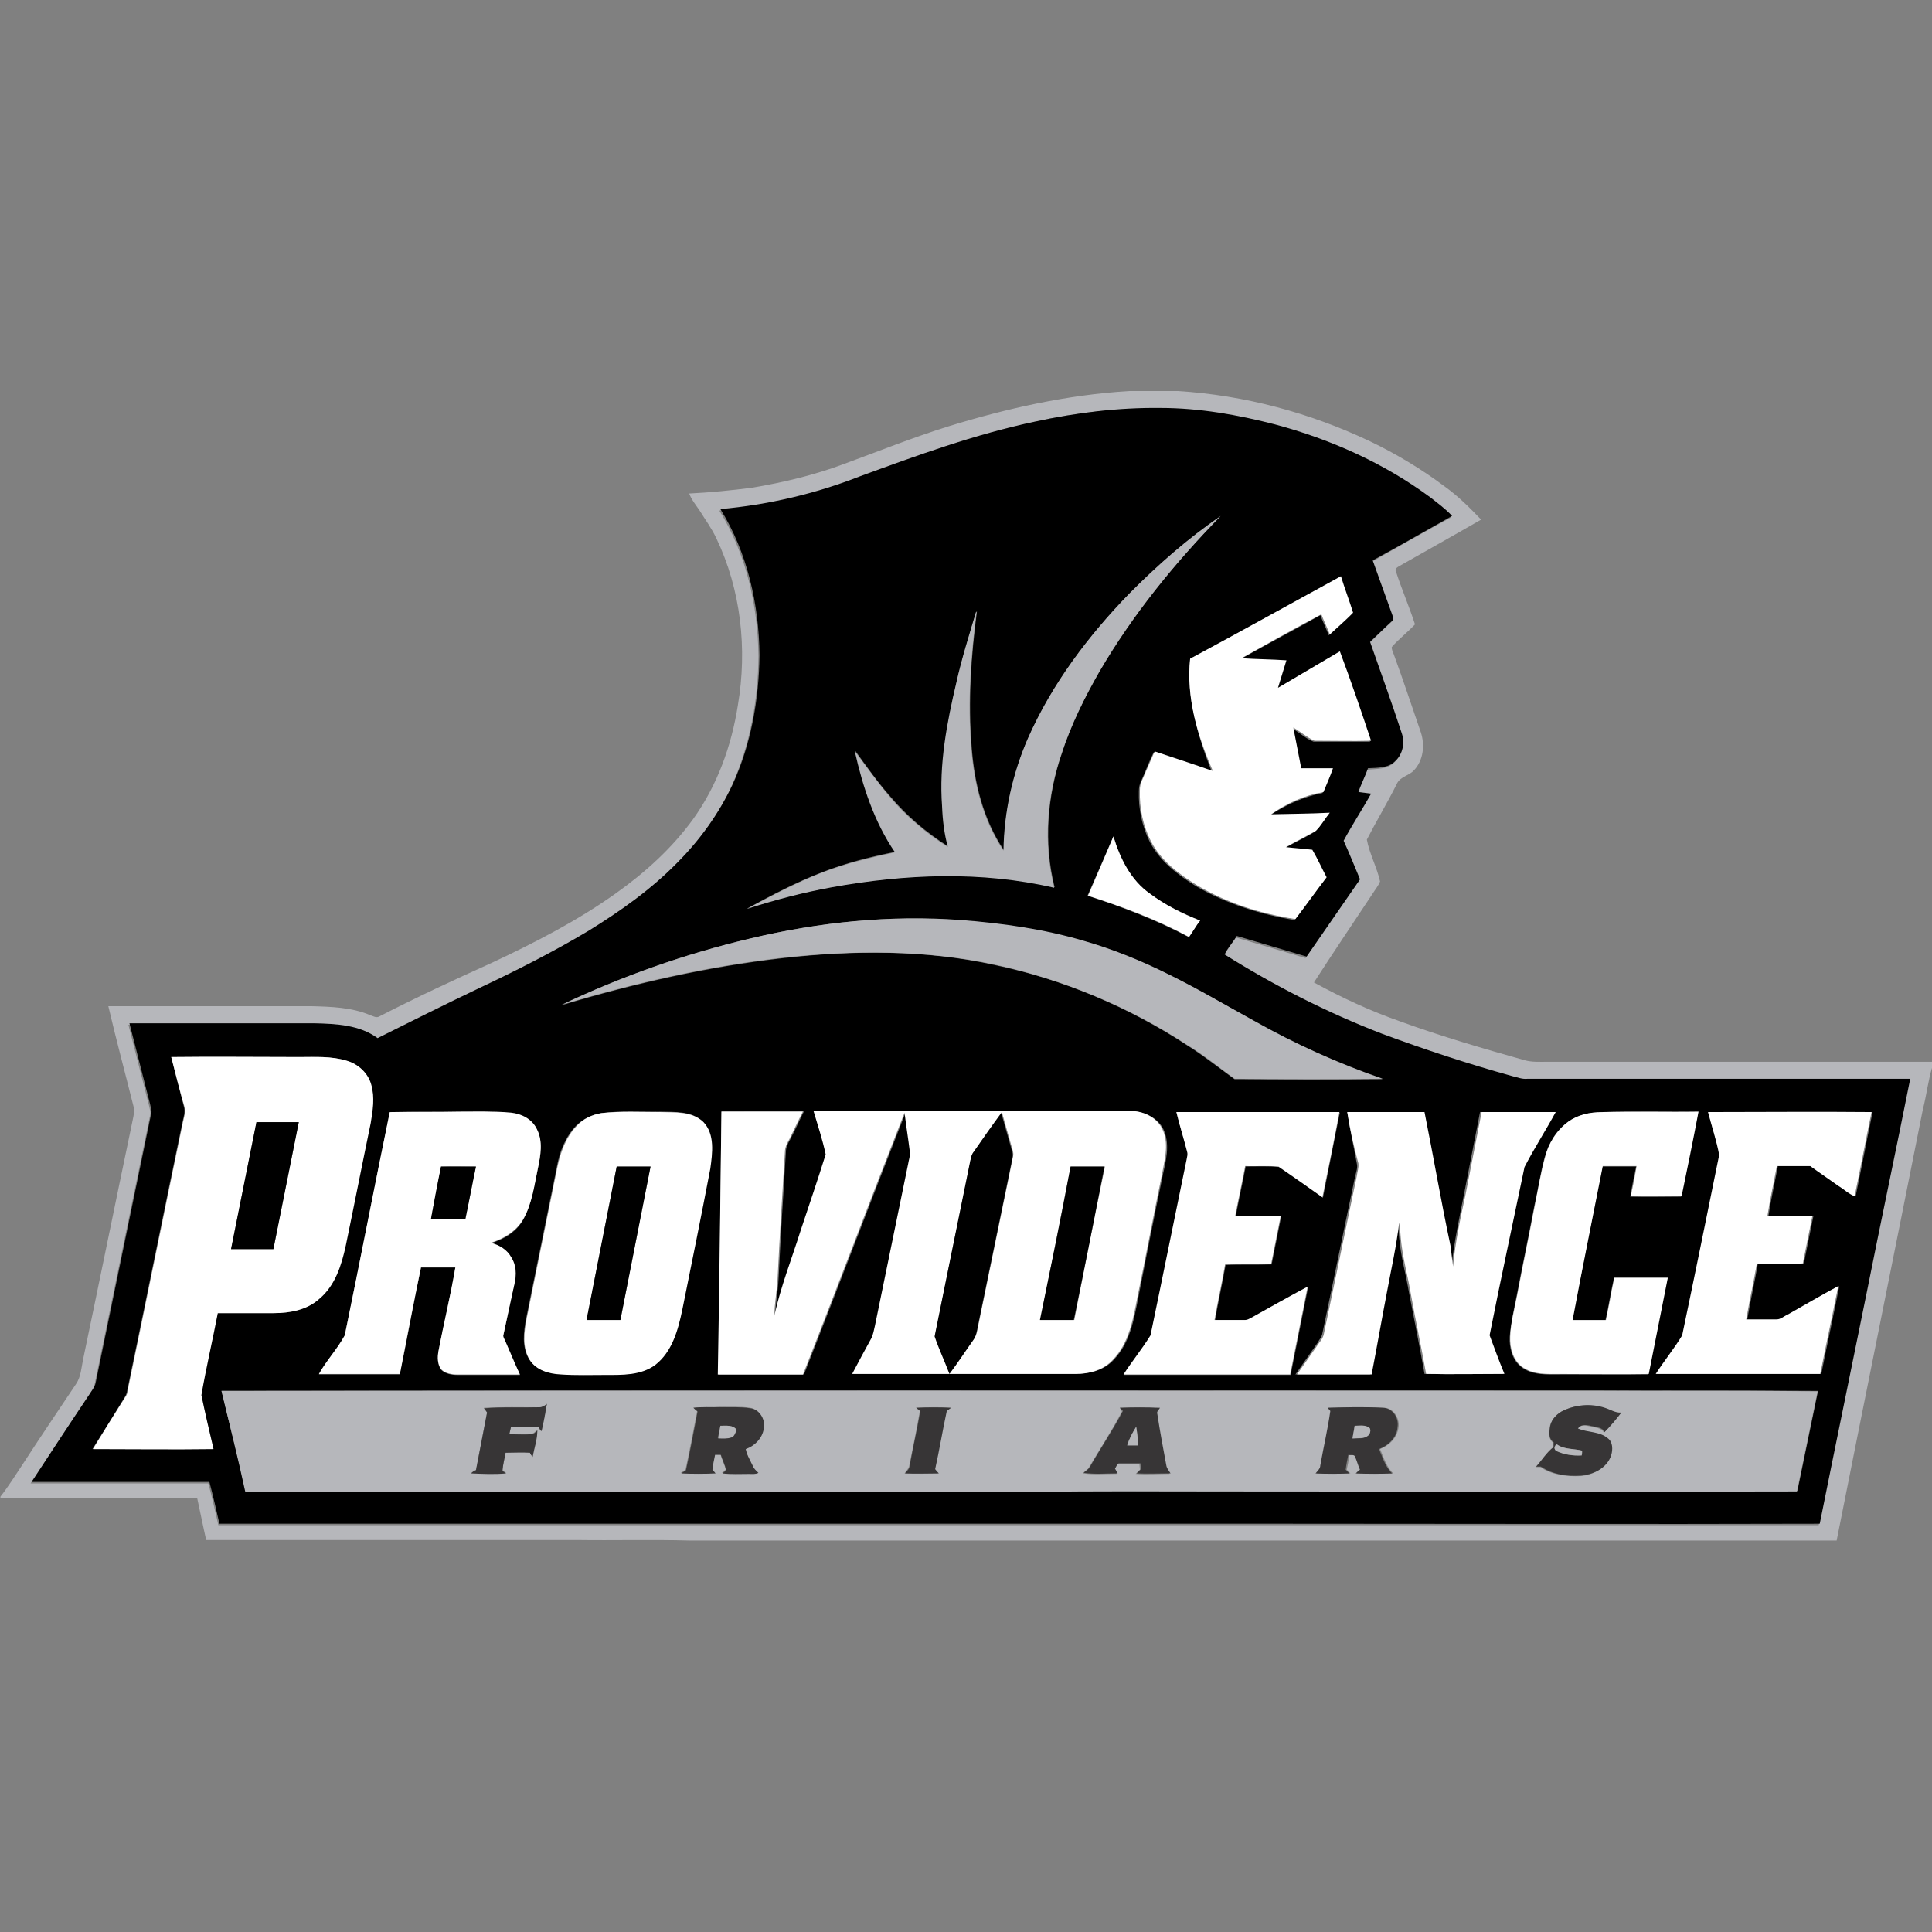 <?xml version="1.0" encoding="utf-8"?>
<!-- Generator: Adobe Illustrator 26.5.0, SVG Export Plug-In . SVG Version: 6.00 Build 0)  -->
<svg version="1.1" id="Layer_1" xmlns="http://www.w3.org/2000/svg" xmlns:xlink="http://www.w3.org/1999/xlink" x="0px" y="0px"
	 viewBox="0 0 512 512" style="enable-background:new 0 0 512 512;" xml:space="preserve">
<rect x="0" y="0" width="512" height="512" fill="#808080" stroke="none"/>
<style type="text/css">
	.st0{fill:#B6B7BB;}
	.st1{fill:#FFFFFF;}
	.st2{fill:#373536;}
</style>
<g id="XMLID_1_">
	<path id="XMLID_5_" class="st0" d="M299.28,103.63h12.9c17.66,1.12,34.91,5.75,50.89,13.32c7.01,3.36,13.74,7.43,19.91,12.06
		c3.5,2.52,6.59,5.61,9.53,8.69c-7.29,4.21-14.58,8.27-21.73,12.34c-0.42,0.28-1.26,0.7-0.84,1.4c1.54,4.77,3.5,9.25,5.05,14.02
		c-1.96,2.1-4.35,3.93-6.17,6.03c0,0.7,0.28,1.26,0.56,1.96c2.52,6.87,4.77,13.74,7.15,20.61c1.12,3.36,0.7,7.43-1.82,10.09
		c-1.26,1.4-3.65,1.68-4.49,3.5c-2.52,5.05-5.47,9.95-7.99,14.86c0.7,3.79,2.66,7.29,3.5,11.08c-0.42,1.12-1.26,2.1-1.96,3.22
		c-5.19,7.85-10.51,15.7-15.56,23.55c7.43,4.07,15,7.57,22.99,10.37c10.8,3.93,21.87,7.15,32.81,10.23
		c1.96,0.56,4.07,0.42,6.17,0.42c33.93,0,68,0,101.92,0v1.26c-1.12,3.65-1.54,7.57-2.52,11.36c-7.57,38.13-15.28,76.13-22.85,114.26
		H182.78c-9.95-0.28-20.05,0-30-0.14c-32.67,0-65.47,0-98.14,0c-0.84-3.65-1.54-7.29-2.38-11.08c-17.38,0-34.77,0-52.15,0v-0.42
		c2.1-2.66,3.93-5.61,5.89-8.55c4.63-7.15,9.39-14.16,14.16-21.31c1.26-1.82,1.4-4.21,1.82-6.31c4.35-20.75,8.55-41.5,12.9-62.25
		c0.28-1.54,0.84-3.22,0.56-4.77c-2.24-8.97-4.63-17.81-6.73-26.78c17.95,0,35.89,0,53.84,0c5.19,0.14,10.65,0.28,15.56,2.38
		c0.84,0.28,1.68,0.84,2.52,0.28c9.81-5.05,19.77-9.67,29.72-14.16c11.36-5.33,22.57-11.08,32.81-18.37
		c7.71-5.47,14.86-11.92,20.47-19.63c6.45-8.97,10.23-19.49,11.92-30.28c2.52-14.86,0.84-30.56-5.75-44.3
		c-1.26-2.66-2.94-4.91-4.49-7.43c-0.98-1.4-2.1-2.8-2.66-4.35c5.61-0.28,11.22-0.84,16.68-1.54c8.27-1.4,16.54-3.36,24.39-6.31
		c9.11-3.36,18.23-7.01,27.62-9.95C266.76,108.25,282.88,104.61,299.28,103.63 M274.19,111.76c-15.98,3.36-31.26,8.97-46.55,14.86
		c-11.92,4.63-24.39,7.57-37.01,8.69c7.15,11.5,10.23,25.24,10.37,38.69c-0.14,11.78-2.24,23.55-7.15,34.35
		c-3.5,7.71-8.69,14.72-14.72,20.75c-7.01,7.01-15,12.76-23.41,17.95c-9.25,5.61-19.07,10.51-28.88,15.14
		c-9.11,4.35-18.09,8.83-27.06,13.32c-4.77-3.5-10.94-3.79-16.68-3.93c-16.4,0-32.67,0-49.07,0c1.82,7.15,3.65,14.3,5.47,21.45
		c0.14,0.84,0.56,1.68,0.28,2.52c-4.91,23.69-9.81,47.53-14.72,71.36c-0.28,1.12-0.98,2.1-1.68,3.08
		c-5.05,7.71-10.23,15.42-15.28,23.13c15.7,0,31.4,0,47.11,0c0.98,3.65,1.82,7.43,2.66,11.08c93.65,0,187.3,0,280.96,0
		c47.67,0,95.47,0,143.14,0c4.07-20.19,8.27-40.52,12.34-60.71c3.93-19.07,7.85-38.13,11.64-57.2c-33.79,0-67.72,0-101.5,0
		c-1.26,0-2.66-0.42-3.93-0.7c-11.64-3.22-23.13-7.01-34.49-11.22c-14.58-5.47-28.6-12.62-41.78-21.03
		c0.98-1.68,2.24-3.22,3.22-4.91c6.17,1.82,12.34,3.65,18.51,5.47c4.77-6.87,9.39-13.6,14.16-20.47c-1.4-3.5-2.94-6.87-4.35-10.23
		c2.38-4.21,5.05-8.27,7.29-12.48c-1.12-0.14-2.24-0.28-3.36-0.42c0.7-2.1,1.68-4.21,2.52-6.31c2.52-0.28,5.33,0,7.29-1.96
		c1.96-1.82,2.66-4.77,1.68-7.29c-2.66-8.13-5.47-16.12-8.41-24.25c1.96-1.82,3.79-3.79,5.89-5.61c0.7-0.42,0.14-1.12,0-1.54
		c-1.68-4.77-3.5-9.53-5.19-14.44c7.01-3.93,14.02-7.99,21.03-11.78c-1.68-1.82-3.79-3.36-5.75-4.91
		c-12.34-9.11-26.5-15.42-41.22-19.35c-9.95-2.66-20.05-4.35-30.28-4.35C296.34,107.97,285.12,109.37,274.19,111.76z"/>
	<path id="XMLID_20_" d="M274.19,111.76c10.94-2.38,22.15-3.79,33.37-3.65c10.23,0,20.47,1.82,30.28,4.35
		c14.72,3.93,28.88,10.23,41.22,19.35c1.96,1.54,4.07,3.08,5.75,4.91c-7.01,3.93-14.02,7.99-21.03,11.78
		c1.68,4.77,3.5,9.67,5.19,14.44c0.14,0.56,0.56,1.26,0,1.54c-1.96,1.82-3.93,3.79-5.89,5.61c2.8,7.99,5.75,16.12,8.41,24.25
		c0.84,2.52,0.28,5.47-1.68,7.29c-1.82,1.96-4.77,1.82-7.29,1.96c-0.7,2.1-1.82,4.21-2.52,6.31c1.12,0.14,2.24,0.28,3.36,0.42
		c-2.38,4.21-5.05,8.27-7.29,12.48c1.54,3.36,2.94,6.87,4.35,10.23c-4.77,6.87-9.39,13.6-14.16,20.47
		c-6.17-1.82-12.34-3.65-18.51-5.47c-0.98,1.68-2.38,3.08-3.22,4.91c13.18,8.27,27.2,15.42,41.78,21.03
		c11.36,4.21,22.85,7.99,34.49,11.22c1.26,0.28,2.52,0.84,3.93,0.7c33.79,0,67.72,0,101.5,0c-3.79,19.07-7.85,38.13-11.64,57.2
		c-4.07,20.19-8.27,40.38-12.34,60.71c-47.67,0.14-95.47,0-143.14,0c-93.65,0-187.3,0-280.96,0c-0.84-3.65-1.68-7.43-2.66-11.08
		c-15.7,0-31.4,0-47.11,0c5.05-7.71,10.09-15.42,15.28-23.13c0.56-0.98,1.4-1.82,1.68-3.08c4.91-23.83,9.81-47.53,14.72-71.36
		c0.28-0.84-0.14-1.68-0.28-2.52c-1.82-7.15-3.65-14.3-5.47-21.45c16.4,0,32.67,0,49.07,0c5.75,0.14,11.92,0.42,16.68,3.93
		c8.97-4.49,17.95-8.97,27.06-13.32c9.81-4.63,19.49-9.53,28.88-15.14c8.41-5.19,16.54-10.94,23.41-17.95
		c6.03-6.03,11.08-13.04,14.72-20.75c4.91-10.65,7.01-22.57,7.15-34.35c-0.14-13.46-3.22-27.2-10.37-38.69
		c12.62-1.12,25.24-4.07,37.01-8.69C242.92,120.73,258.34,115.12,274.19,111.76 M299.42,157.18
		c-10.94,11.22-20.47,23.97-26.92,38.41c-4.07,9.39-6.31,19.49-6.45,29.72c-5.47-8.13-7.85-17.81-8.55-27.48
		c-0.98-11.92-0.14-23.97,1.4-35.75h-0.14c-1.82,6.17-3.79,12.34-5.19,18.65c-2.52,10.8-4.49,21.73-3.79,32.81
		c0.28,3.65,0.56,7.29,1.54,10.8c-5.75-3.65-11.08-8.13-15.42-13.32c-3.36-3.79-6.31-7.99-9.25-12.06
		c2.24,9.39,5.19,18.79,10.65,26.78c-6.45,1.26-13.04,2.94-19.21,5.33c-7.01,2.66-13.6,6.17-20.05,9.67
		c7.43-2.38,14.86-4.35,22.57-5.75c19.35-3.5,39.54-4.35,58.88,0.14c-2.94-11.78-1.96-24.25,1.96-35.61
		c2.38-7.57,6.03-14.72,9.95-21.59c8.83-15.14,19.91-28.74,32.11-41.22C314.7,142.88,306.71,149.75,299.42,157.18 M315.4,174.57
		c-0.98,10.23,1.96,20.47,5.75,30c-5.05-1.68-10.23-3.36-15.42-5.19c-1.26,2.52-2.24,5.19-3.36,7.71c-0.42,0.84-0.56,1.68-0.56,2.66
		c-0.14,4.63,0.84,9.25,2.94,13.46c2.66,5.05,7.43,8.69,12.2,11.64c7.99,4.63,16.96,7.43,26.08,8.97c2.8-3.65,5.47-7.43,8.27-11.08
		c-1.26-2.38-2.38-5.05-3.79-7.29c-2.38-0.42-4.77-0.56-7.01-0.7c2.66-1.54,5.47-2.8,7.99-4.35c1.4-1.4,2.38-3.22,3.65-4.77
		c-5.19,0.28-10.37,0.28-15.56,0.42c4.21-2.8,8.97-4.91,13.88-5.89c0.84-2.1,1.82-4.21,2.52-6.31c-2.8,0-5.61,0-8.41,0
		c-0.7-3.65-1.4-7.15-2.1-10.8c1.96,1.12,3.5,2.66,5.61,3.5c5.05,0,9.95,0,15,0c-2.52-7.99-5.33-15.84-8.27-23.69
		c-5.47,3.22-10.94,6.45-16.4,9.67c0.7-2.38,1.54-4.91,2.24-7.29c-3.93-0.28-7.99-0.28-11.92-0.56c7.01-3.93,14.16-7.71,21.17-11.64
		c0.7,1.82,1.54,3.5,2.24,5.33c2.1-1.96,4.21-3.65,6.17-5.75c-0.98-3.22-2.24-6.45-3.22-9.67
		C342.04,159.99,328.72,167.42,315.4,174.57 M295.07,221.67c-2.24,5.19-4.63,10.51-6.87,15.7c9.11,2.94,18.23,6.45,26.78,10.94
		c1.12-1.4,1.96-2.94,2.94-4.35c-4.63-1.96-9.25-4.21-13.32-7.15C299.7,233.31,296.9,227.56,295.07,221.67 M198.76,248.73
		c-17.24,4.07-33.93,9.95-49.91,17.66c19.21-5.75,38.83-10.23,58.74-12.48c18.51-2.1,37.57-2.24,55.94,1.82
		c18.23,3.79,35.75,11.22,51.31,21.45c4.21,2.66,8.27,5.89,12.34,8.83c13.04,0,26.22,0.14,39.26,0
		c-11.92-3.93-23.41-9.25-34.21-15.42c-7.43-4.21-14.72-8.41-22.43-12.2c-7.29-3.65-14.86-6.73-22.71-8.97
		c-10.51-3.08-21.45-4.63-32.39-5.47C235.91,242.42,217.13,244.38,198.76,248.73 M45.38,280.13c1.12,4.35,2.24,8.83,3.36,13.18
		c0.42,1.4-0.14,2.8-0.42,4.21c-4.91,23.55-9.67,47.25-14.58,70.8c-0.14,0.7-0.28,1.4-0.7,1.96c-2.8,4.63-5.61,9.11-8.55,13.74
		c10.65,0,21.31,0.14,31.96,0c-1.12-4.77-2.24-9.53-3.22-14.3c1.26-7.29,2.94-14.44,4.35-21.73c4.91,0,9.81,0,14.86,0
		c4.21,0,8.69-0.84,12.06-3.79c4.21-3.5,5.89-8.97,7.01-14.16c2.24-10.8,4.35-21.59,6.59-32.39c0.56-3.36,1.26-6.87,0.14-10.23
		c-0.84-3.08-3.36-5.47-6.45-6.31c-4.07-1.26-8.41-0.98-12.62-0.98C68.1,280.13,56.74,279.99,45.38,280.13 M91.37,353.88
		c-1.96,3.65-4.91,6.73-6.87,10.37c7.15,0,14.3,0,21.45,0c1.96-9.39,3.65-18.93,5.61-28.32c3.08,0,6.03,0,9.11,0
		c-1.26,7.43-3.08,14.86-4.49,22.29c-0.28,1.54-0.28,3.36,0.7,4.77c1.12,1.12,2.8,1.4,4.35,1.4c5.47,0,10.94,0,16.54,0
		c-1.26-2.94-2.52-6.03-3.93-8.97c-0.14-0.56-0.56-1.12-0.42-1.68c0.98-4.49,1.82-9.11,2.94-13.6c0.56-2.24,0.56-4.77-0.84-6.73
		c-1.12-2.1-3.22-3.36-5.47-3.93c3.36-0.98,6.73-2.94,8.55-6.17c2.38-4.21,2.94-8.97,3.93-13.6c0.7-3.36,1.4-7.15-0.28-10.37
		c-1.26-2.66-4.07-3.93-6.87-4.35c-4.49-0.42-9.11-0.28-13.74-0.28c-6.17,0-12.34-0.14-18.37,0.14
		C99.22,314.48,95.43,334.25,91.37,353.88 M159.36,294.99c-2.52,0.42-4.91,1.54-6.73,3.36c-2.8,2.94-4.35,6.87-5.05,10.8
		c-2.66,13.32-5.47,26.78-8.13,40.1c-0.7,3.65-1.26,7.71,0.84,11.08c1.82,2.66,5.19,3.65,8.13,3.79c3.93,0.28,7.99,0,11.92,0.14
		c4.49,0,9.39,0.14,13.18-2.66c4.49-3.36,6.03-9.25,7.15-14.58c2.52-12.48,5.05-24.96,7.43-37.43c0.56-4.07,1.26-8.97-1.82-12.34
		c-3.08-2.94-7.57-2.52-11.5-2.66C169.74,294.71,164.55,294.29,159.36,294.99 M191.19,294.57c-0.28,23.27-0.56,46.41-0.7,69.68
		c7.57,0,15,0,22.57,0c9.11-23.13,17.81-46.27,26.92-69.4c0.56,3.5,0.98,6.87,1.4,10.37c0.14,0.98-0.14,2.1-0.42,3.08
		c-2.94,14.3-5.89,28.74-8.83,43.04c-0.28,1.12-0.42,2.38-0.98,3.36c-1.68,3.08-3.36,6.31-5.05,9.39c19.77,0,39.4,0,59.16,0
		c3.65,0,7.43-0.98,9.95-3.79c4.21-4.35,5.33-10.65,6.45-16.4c2.1-10.8,4.21-21.45,6.45-32.25c0.84-3.93,1.96-7.99,0.42-11.92
		c-1.4-3.5-5.47-5.33-9.11-5.33c-27.9,0-55.8,0-83.56,0c1.12,3.79,2.38,7.57,3.22,11.5c-2.1,6.73-4.35,13.32-6.59,20.05
		c-2.38,7.57-5.47,14.86-7.01,22.71c0-3.22,0.7-6.45,0.84-9.67c0.56-11.22,1.26-22.57,1.96-33.79c0-1.12,0.56-2.24,1.12-3.22
		c1.26-2.38,2.38-4.91,3.65-7.43C205.63,294.57,198.48,294.57,191.19,294.57 M311.76,294.71c0.84,3.5,1.96,7.01,2.94,10.51
		c0.28,0.7,0,1.54-0.14,2.38c-3.22,15.42-6.31,30.98-9.53,46.41c-2.1,3.5-4.77,6.87-7.15,10.37c14.72,0,29.44,0,44.16,0
		c1.54-7.71,3.08-15.56,4.63-23.27c-5.05,2.8-10.09,5.47-15,8.27c-0.42,0.28-0.98,0.56-1.54,0.56c-2.66,0-5.47,0-8.13,0
		c0.84-4.91,1.96-9.81,2.8-14.72c4.07-0.14,8.13,0,12.2-0.14c0.84-4.21,1.68-8.41,2.52-12.62c-4.07,0-7.99,0-12.06,0
		c0.84-4.49,1.82-8.83,2.66-13.32c2.94,0,5.89-0.14,8.83,0.14c3.93,2.66,7.71,5.33,11.64,8.13c1.54-7.57,2.94-15,4.49-22.57
		C340.5,294.71,326.06,294.71,311.76,294.71 M357.04,294.71c0.7,4.49,1.68,9.11,2.52,13.6c0.28,1.12-0.14,2.24-0.42,3.36
		c-2.94,13.88-5.75,27.76-8.69,41.64c-0.14,0.98-0.84,1.68-1.26,2.52c-1.96,2.8-3.93,5.61-5.89,8.41c6.59,0,13.18,0,19.77,0
		c1.4-7.29,2.8-14.58,4.07-21.87c1.12-6.17,2.52-12.2,3.22-18.37c0.28,1.26,0.28,2.66,0.42,3.93c0.42,5.05,1.82,9.81,2.66,14.86
		c1.4,7.15,2.8,14.16,4.07,21.31c6.87,0.14,13.88,0,20.75,0c-1.26-3.36-2.66-6.73-3.93-10.23c2.94-14.86,6.17-29.72,9.25-44.58
		c2.66-4.91,5.61-9.67,8.27-14.58c-6.59,0-13.04,0-19.63,0c-1.4,7.15-2.8,14.44-4.21,21.59c-1.26,6.45-2.66,12.76-3.36,19.35
		c-0.28-1.82-0.28-3.79-0.7-5.61c-2.52-11.78-4.49-23.55-6.87-35.33C370.64,294.71,363.77,294.71,357.04,294.71 M415.64,297.24
		c-3.22,2.24-5.33,5.89-6.31,9.53c-1.12,4.07-1.68,8.27-2.66,12.48c-1.54,8.13-3.22,16.12-4.77,24.25c-0.7,3.5-1.54,7.15-1.82,10.8
		c-0.14,2.94,0.7,6.17,3.08,7.99c2.94,2.24,6.87,1.96,10.37,1.96c7.71,0,15.56,0,23.27,0c1.54-8.55,3.36-16.96,5.05-25.52
		c-4.77,0-9.39,0-14.16,0c-0.84,3.79-1.4,7.43-2.24,11.22c-2.94,0-5.89,0-8.83,0c2.66-13.6,5.33-27.2,7.99-40.8
		c2.94,0,5.89,0,8.97,0c-0.56,2.66-1.12,5.33-1.54,7.99c4.49,0.14,8.97,0,13.46,0c1.54-7.43,2.94-15,4.49-22.43
		c-8.55,0-17.1-0.14-25.66,0.14C421.39,294.71,418.17,295.42,415.64,297.24 M452.66,294.71c0.98,3.79,2.24,7.57,3.22,11.36
		c-3.22,15.98-6.45,31.96-9.81,47.81c-2.24,3.5-4.77,6.73-7.01,10.23c14.58,0,29.16,0,43.6,0c1.54-7.71,3.22-15.42,4.77-23.27
		c-4.63,2.38-8.97,5.05-13.46,7.57c-0.98,0.42-1.82,1.26-2.94,1.26c-2.66,0-5.33,0-7.99,0c0.84-4.91,1.96-9.81,2.8-14.72
		c4.07-0.14,8.13,0.14,12.2-0.14c0.84-4.21,1.68-8.41,2.52-12.48c-3.93,0-7.99,0-11.92,0c0.7-4.49,1.68-8.83,2.52-13.32
		c2.94,0,5.89,0,8.83,0c2.52,1.82,5.05,3.5,7.57,5.33c1.4,0.84,2.66,2.1,4.21,2.66c1.54-7.43,2.94-14.86,4.49-22.29
		C481.54,294.71,467.1,294.71,452.66,294.71 M58.7,368.6c2.1,8.83,4.49,17.81,6.45,26.64c69.4,0,138.8,0,208.33,0
		c17.1-0.28,34.07,0,51.17-0.14c50.61,0,101.08,0,151.69,0c1.82-8.83,3.65-17.66,5.47-26.5c-19.63-0.14-39.4,0-59.02-0.14
		C301.38,368.46,179.97,368.46,58.7,368.6z"/>
	<path id="XMLID_21_" class="st0" d="M299.42,157.18c7.43-7.43,15.28-14.44,23.97-20.33c-12.2,12.48-23.27,26.08-32.11,41.22
		c-3.93,6.87-7.43,14.02-9.95,21.59c-3.93,11.36-4.91,23.83-1.96,35.61c-19.35-4.49-39.4-3.65-58.88-0.14
		c-7.71,1.4-15.14,3.36-22.57,5.75c6.59-3.5,13.18-7.01,20.05-9.67c6.17-2.38,12.76-3.93,19.21-5.33
		c-5.47-7.99-8.55-17.38-10.65-26.78c3.08,4.07,6.03,8.27,9.25,12.06c4.35,5.19,9.67,9.67,15.42,13.32c-0.98-3.5-1.4-7.15-1.54-10.8
		c-0.84-11.08,1.26-22.15,3.79-32.81c1.4-6.31,3.36-12.48,5.19-18.65h0.14c-1.54,11.78-2.38,23.83-1.4,35.75
		c0.7,9.67,3.08,19.35,8.55,27.48c0.14-10.23,2.38-20.33,6.45-29.72C278.81,181.15,288.49,168.4,299.42,157.18z"/>
	<path id="XMLID_22_" class="st1" d="M315.4,174.57c13.32-7.15,26.64-14.58,39.96-21.87c0.98,3.22,2.24,6.45,3.22,9.67
		c-1.96,1.96-4.07,3.79-6.17,5.75c-0.7-1.82-1.54-3.5-2.24-5.33c-7.15,3.79-14.16,7.71-21.17,11.64c3.93,0.28,7.99,0.28,11.92,0.56
		c-0.7,2.38-1.54,4.91-2.24,7.29c5.47-3.22,10.94-6.45,16.4-9.67c2.94,7.85,5.61,15.7,8.27,23.69c-5.05,0.14-9.95,0-15,0
		c-1.96-0.84-3.65-2.38-5.61-3.5c0.7,3.65,1.4,7.15,2.1,10.8c2.8,0,5.61,0,8.41,0c-0.7,2.1-1.68,4.21-2.52,6.31
		c-5.05,0.84-9.67,2.94-13.88,5.89c5.19-0.14,10.37-0.14,15.56-0.42c-1.26,1.54-2.24,3.36-3.65,4.77c-2.66,1.54-5.33,2.8-7.99,4.35
		c2.38,0.28,4.77,0.42,7.01,0.7c1.4,2.38,2.52,4.91,3.79,7.29c-2.8,3.65-5.47,7.43-8.27,11.08c-9.11-1.4-18.09-4.21-26.08-8.97
		c-4.77-2.94-9.53-6.45-12.2-11.64c-2.1-4.07-3.08-8.83-2.94-13.46c0-0.84,0.14-1.82,0.56-2.66c1.12-2.52,2.24-5.19,3.36-7.71
		c5.05,1.68,10.23,3.36,15.42,5.19C317.37,195.03,314.28,184.8,315.4,174.57z"/>
	<path id="XMLID_23_" class="st1" d="M295.07,221.67c1.68,5.75,4.63,11.64,9.67,15.14c4.07,3.08,8.55,5.33,13.32,7.15
		c-1.12,1.4-1.96,2.94-2.94,4.35c-8.55-4.63-17.52-7.99-26.78-10.94C290.59,232.19,292.83,227,295.07,221.67z"/>
	<path id="XMLID_24_" class="st0" d="M198.76,248.73c18.23-4.35,37.15-6.31,55.94-4.91c10.94,0.84,21.87,2.38,32.39,5.47
		c7.85,2.24,15.42,5.33,22.71,8.97c7.71,3.79,15,8.13,22.43,12.2c10.94,6.17,22.43,11.36,34.21,15.42
		c-13.04,0.14-26.22,0.14-39.26,0c-4.07-2.94-7.99-6.17-12.34-8.83c-15.56-10.23-33.09-17.52-51.31-21.45
		c-18.37-3.93-37.29-3.79-55.94-1.82c-19.91,2.24-39.54,6.73-58.74,12.48C164.83,258.68,181.66,252.8,198.76,248.73z"/>
	<path id="XMLID_27_" class="st1" d="M45.38,280.13c11.36-0.14,22.71,0,33.93,0c4.21,0,8.55-0.28,12.62,0.98
		c2.94,0.84,5.61,3.22,6.45,6.31c0.98,3.36,0.42,6.87-0.14,10.23c-2.24,10.8-4.35,21.59-6.59,32.39c-1.12,5.19-2.8,10.65-7.01,14.16
		c-3.22,2.94-7.71,3.79-12.06,3.79c-4.91,0-9.81,0-14.86,0c-1.4,7.29-3.08,14.44-4.35,21.73c0.98,4.77,2.1,9.53,3.22,14.3
		c-10.65,0.14-21.31,0-31.96,0c2.8-4.63,5.61-9.11,8.55-13.74c0.42-0.56,0.7-1.26,0.7-1.96c4.91-23.55,9.67-47.25,14.58-70.8
		c0.28-1.4,0.84-2.8,0.42-4.21C47.63,288.97,46.51,284.62,45.38,280.13 M61.23,331.03c3.79,0,7.43,0,11.22,0
		c2.24-11.22,4.49-22.43,6.73-33.65c-3.79,0-7.43,0-11.22,0C65.71,308.73,63.47,319.81,61.23,331.03z"/>
	<path id="XMLID_30_" class="st1" d="M91.37,353.88c4.07-19.77,7.85-39.4,11.92-59.16c6.17-0.14,12.34,0,18.37-0.14
		c4.63,0,9.11-0.14,13.74,0.28c2.8,0.28,5.61,1.68,6.87,4.35c1.68,3.22,0.98,7.01,0.28,10.37c-0.98,4.63-1.54,9.39-3.93,13.6
		c-1.82,3.08-5.05,5.05-8.55,6.17c2.24,0.56,4.35,1.82,5.47,3.93c1.26,1.96,1.26,4.49,0.84,6.73c-0.98,4.49-1.96,9.11-2.94,13.6
		c-0.28,0.56,0.14,1.12,0.42,1.68c1.26,2.94,2.52,6.03,3.93,8.97c-5.47,0-10.94,0-16.54,0c-1.54,0-3.22-0.28-4.35-1.4
		c-0.98-1.4-0.98-3.22-0.7-4.77c1.4-7.43,3.22-14.72,4.49-22.29c-3.08,0-6.03,0-9.11,0c-1.96,9.39-3.79,18.93-5.61,28.32
		c-7.15,0-14.3,0-21.45,0C86.46,360.61,89.41,357.52,91.37,353.88 M116.88,309.15c-0.84,4.63-1.82,9.25-2.66,13.88
		c3.08,0,6.03,0,9.11,0c0.98-4.63,1.82-9.25,2.8-13.88C122.91,309.15,119.97,309.01,116.88,309.15z"/>
	<path id="XMLID_33_" class="st1" d="M159.36,294.99c5.19-0.56,10.37-0.28,15.56-0.28c3.93,0.14,8.41-0.28,11.5,2.66
		c3.08,3.22,2.38,8.27,1.82,12.34c-2.38,12.48-4.91,24.96-7.43,37.43c-1.12,5.33-2.66,11.08-7.15,14.58
		c-3.79,2.8-8.69,2.66-13.18,2.66c-3.93,0-7.99,0.14-11.92-0.14c-3.08-0.14-6.45-1.12-8.13-3.79c-2.1-3.36-1.54-7.43-0.84-11.08
		c2.66-13.32,5.47-26.78,8.13-40.1c0.84-3.93,2.24-7.85,5.05-10.8C154.46,296.54,156.84,295.42,159.36,294.99 M163.43,309.15
		c-2.66,13.6-5.33,27.2-7.99,40.66c2.94,0,5.89,0,8.97,0c2.66-13.6,5.33-27.2,7.99-40.66C169.46,309.15,166.37,309.15,163.43,309.15
		z"/>
	<path id="XMLID_37_" class="st1" d="M191.19,294.57c7.15,0,14.44,0,21.59,0c-1.26,2.38-2.38,4.91-3.65,7.43
		c-0.56,0.98-1.12,2.1-1.12,3.22c-0.7,11.22-1.4,22.57-1.96,33.79c-0.14,3.22-0.84,6.45-0.84,9.67c1.68-7.71,4.63-15.14,7.01-22.71
		c2.24-6.73,4.49-13.32,6.59-20.05c-0.84-3.93-2.1-7.71-3.22-11.5c27.9,0,55.8,0,83.56,0c3.65-0.14,7.71,1.68,9.11,5.33
		c1.54,3.79,0.28,7.99-0.42,11.92c-2.24,10.8-4.21,21.45-6.45,32.25c-1.12,5.75-2.24,12.06-6.45,16.4c-2.52,2.8-6.31,3.79-9.95,3.79
		c-19.77,0-39.4,0-59.16,0c1.68-3.22,3.36-6.31,5.05-9.39c0.56-1.12,0.7-2.24,0.98-3.36c2.94-14.3,5.89-28.74,8.83-43.04
		c0.14-0.98,0.56-1.96,0.42-3.08c-0.42-3.5-0.98-6.87-1.4-10.37c-9.11,23.13-17.81,46.27-26.92,69.4c-7.57,0-15,0-22.57,0
		C190.63,340.98,190.91,317.85,191.19,294.57 M258.06,305.23c-0.7,0.84-0.84,2.1-0.98,3.08c-3.08,15.14-6.31,30.42-9.25,45.56
		c1.12,3.36,2.52,6.73,3.93,9.95c2.1-2.94,4.21-5.89,6.31-8.97c0.84-1.12,0.98-2.52,1.26-3.93c2.94-14.3,5.89-28.6,8.83-42.9
		c0.14-0.98,0.56-1.96,0.28-2.94c-0.98-3.5-1.96-6.87-2.94-10.37C262.83,298.36,260.45,301.72,258.06,305.23 M283.72,309.15
		c-2.66,13.6-5.33,27.06-7.99,40.66c2.94,0,5.89,0,8.97,0c2.66-13.6,5.33-27.2,8.13-40.66C289.75,309.15,286.8,309.15,283.72,309.15
		z"/>
	<path id="XMLID_38_" class="st1" d="M311.76,294.71c14.44,0,28.88,0,43.18,0c-1.4,7.57-2.94,15-4.49,22.57
		c-3.79-2.66-7.71-5.47-11.64-8.13c-2.94-0.28-5.89,0-8.83-0.14c-0.84,4.49-1.82,8.83-2.66,13.32c4.07,0,7.99,0,12.06,0
		c-0.84,4.21-1.68,8.41-2.52,12.62c-4.07,0.14-8.13,0-12.2,0.14c-0.84,4.91-1.96,9.81-2.8,14.72c2.66,0,5.47,0,8.13,0
		c0.56,0,0.98-0.28,1.54-0.56c5.05-2.8,9.95-5.61,15-8.27c-1.54,7.71-3.08,15.56-4.63,23.27c-14.72,0-29.44,0-44.16,0
		c2.24-3.5,4.91-6.73,7.15-10.37c3.22-15.42,6.31-30.84,9.53-46.41c0.14-0.84,0.42-1.54,0.14-2.38
		C313.72,301.72,312.6,298.22,311.76,294.71z"/>
	<path id="XMLID_39_" class="st1" d="M357.04,294.71c6.87,0,13.6,0,20.47,0c2.38,11.78,4.35,23.55,6.87,35.33
		c0.28,1.82,0.42,3.79,0.7,5.61c0.56-6.45,1.96-12.9,3.36-19.35c1.4-7.15,2.8-14.44,4.21-21.59c6.59,0,13.04,0,19.63,0
		c-2.66,4.91-5.75,9.67-8.27,14.58c-3.08,14.86-6.31,29.72-9.25,44.58c1.26,3.36,2.52,6.87,3.93,10.23c-6.87,0-13.88,0.14-20.75,0
		c-1.26-7.15-2.8-14.16-4.07-21.31c-0.84-4.91-2.24-9.81-2.66-14.86c-0.14-1.4-0.14-2.66-0.42-3.93c-0.7,6.17-2.1,12.34-3.22,18.37
		c-1.4,7.29-2.66,14.58-4.07,21.87c-6.59,0-13.18,0-19.77,0c1.96-2.8,3.93-5.61,5.89-8.41c0.56-0.7,1.12-1.54,1.26-2.52
		c2.94-13.88,5.75-27.76,8.69-41.64c0.14-1.12,0.56-2.24,0.42-3.36C358.72,303.69,357.74,299.2,357.04,294.71L357.04,294.71z"/>
	<path id="XMLID_40_" class="st1" d="M415.64,297.24c2.52-1.82,5.75-2.52,8.83-2.52c8.55-0.28,17.1,0,25.66-0.14
		c-1.4,7.43-2.94,15-4.49,22.43c-4.49,0-8.97,0-13.46,0c0.56-2.66,1.12-5.33,1.54-7.99c-2.94,0-5.89,0-8.97,0
		c-2.66,13.6-5.47,27.2-7.99,40.8c2.94,0,5.89,0,8.83,0c0.84-3.79,1.4-7.43,2.24-11.22c4.77,0,9.39,0,14.16,0
		c-1.68,8.55-3.36,16.96-5.05,25.52c-7.71,0.14-15.56,0-23.27,0c-3.5,0-7.43,0.28-10.37-1.96c-2.38-1.82-3.22-5.05-3.08-7.99
		c0.14-3.65,1.12-7.15,1.82-10.8c1.54-8.13,3.22-16.12,4.77-24.25c0.84-4.21,1.54-8.41,2.66-12.48
		C410.32,303.13,412.42,299.62,415.64,297.24L415.64,297.24z"/>
	<path id="XMLID_41_" class="st1" d="M452.66,294.71c14.44,0,28.88-0.14,43.32,0c-1.54,7.43-2.94,14.86-4.49,22.29
		c-1.54-0.56-2.8-1.82-4.21-2.66c-2.52-1.82-5.05-3.5-7.57-5.33c-2.94,0-5.89,0-8.83,0c-0.84,4.49-1.82,8.83-2.52,13.32
		c3.93-0.14,7.99,0,11.92,0c-0.84,4.21-1.68,8.41-2.52,12.48c-4.07,0.28-8.13,0-12.2,0.14c-0.84,4.91-1.96,9.81-2.8,14.72
		c2.66,0,5.33,0,7.99,0c1.12,0,1.96-0.84,2.94-1.26c4.49-2.52,8.97-5.19,13.46-7.57c-1.54,7.71-3.22,15.42-4.77,23.27
		c-14.58,0-29.16,0-43.6,0c2.24-3.5,4.91-6.73,7.01-10.23c3.36-15.98,6.59-31.96,9.81-47.81
		C454.9,302.29,453.64,298.5,452.66,294.71L452.66,294.71z"/>
	<path id="XMLID_42_" d="M258.06,305.23c2.38-3.36,4.77-6.87,7.29-10.23c0.98,3.5,1.96,6.87,2.94,10.37
		c0.28,0.98-0.14,1.96-0.28,2.94c-2.94,14.3-5.89,28.6-8.83,42.9c-0.28,1.26-0.42,2.8-1.26,3.93c-2.1,2.94-4.07,6.03-6.31,8.97
		c-1.26-3.36-2.8-6.59-3.93-9.95c3.08-15.14,6.17-30.42,9.25-45.56C257.22,307.33,257.36,306.07,258.06,305.23z"/>
	<path id="XMLID_43_" d="M61.23,331.03c2.24-11.22,4.49-22.43,6.73-33.65c3.79,0,7.43,0,11.22,0c-2.24,11.22-4.49,22.43-6.73,33.65
		C68.66,331.03,64.87,331.03,61.23,331.03z"/>
	<path id="XMLID_44_" d="M116.88,309.15c3.08,0,6.17,0,9.25,0c-0.98,4.63-1.82,9.25-2.8,13.88c-3.08-0.14-6.03,0-9.11,0
		C115.06,318.41,115.9,313.78,116.88,309.15z"/>
	<path id="XMLID_45_" d="M163.43,309.15c2.94,0,6.03,0,8.97,0c-2.66,13.6-5.33,27.06-7.99,40.66c-2.94,0-5.89,0-8.97,0
		C158.1,336.21,160.77,322.75,163.43,309.15z"/>
	<path id="XMLID_46_" d="M283.72,309.15c2.94,0,6.03,0,8.97,0c-2.66,13.6-5.33,27.2-8.13,40.66c-2.94,0-5.89,0-8.97,0
		C278.39,336.21,281.2,322.75,283.72,309.15z"/>
	<path id="XMLID_54_" class="st0" d="M58.7,368.6c121.27-0.14,242.68,0,363.95,0c19.63,0,39.4-0.14,59.02,0.14
		c-1.82,8.83-3.65,17.66-5.47,26.5c-50.47,0.14-101.08,0-151.69,0c-17.1,0-34.07-0.14-51.17,0.14c-69.4,0-138.8,0-208.33,0
		C63.05,386.26,60.81,377.43,58.7,368.6 M142.96,372.94c-4.91,0-9.81-0.14-14.72,0.14c0.28,0.42,0.56,0.84,0.84,1.12
		c-0.98,5.05-1.96,10.23-2.94,15.28c-0.42,0.28-0.84,0.56-1.26,0.84c3.08,0.14,6.17,0.28,9.25,0c-0.28-0.28-0.7-0.56-0.98-0.7
		c0.14-1.54,0.56-3.08,0.84-4.77c2.1,0,4.35,0,6.45,0c0.28,0.42,0.42,0.7,0.7,1.12c0.42-2.38,1.12-4.63,1.26-7.01
		c-0.56,0.42-0.98,0.98-1.54,0.98c-1.96,0.14-3.93,0-5.89,0c0.14-0.56,0.28-1.26,0.42-1.82c2.52,0,4.91,0,7.43,0
		c0.28,0.28,0.28,0.98,0.7,0.98c0.56-2.38,1.12-4.77,1.4-7.15C144.36,372.52,143.8,373.08,142.96,372.94 M413.82,374.07
		c-1.54,0.98-2.94,2.52-3.22,4.49c-0.28,1.26-0.14,2.94,0.98,3.79c0,0.42,0,0.84,0,1.26c-1.82,1.4-3.08,3.5-4.63,5.19
		c0.28,0,0.98,0,1.26,0c3.08,2.1,7.01,2.52,10.65,2.38c3.36-0.28,6.87-2.1,7.99-5.47c0.42-1.4,0.56-3.36-0.84-4.35
		c-2.24-1.82-5.47-1.54-7.99-2.66c0.84-1.4,2.66-0.84,4.07-0.56c1.12,0.28,2.52,0.42,2.94,1.54c1.68-1.54,3.08-3.36,4.49-5.19
		c-1.54,0.14-2.94-0.84-4.35-1.26C421.53,371.96,417.19,372.24,413.82,374.07 M183.76,373.08c0.28,0.28,0.7,0.56,0.98,0.84
		c-0.98,5.19-1.96,10.37-3.08,15.56c-0.42,0.28-0.84,0.56-1.26,0.84c3.08,0.28,6.03,0.14,9.11,0c-0.28-0.28-0.56-0.7-0.84-0.98
		c0.14-1.26,0.42-2.66,0.7-3.93c0.56,0,0.98,0,1.54,0c0.42,1.4,1.12,2.66,1.4,4.07c-0.42,0.28-0.7,0.56-0.98,0.84
		c2.24,0.28,4.63,0,7.01,0.14c0.84,0,1.82,0.14,2.52-0.28c-0.7-0.56-1.26-1.12-1.54-1.96c-0.56-1.4-1.54-2.8-1.82-4.35
		c2.24-0.84,4.35-2.8,4.77-5.33c0.56-2.38-0.98-5.05-3.5-5.47c-2.66-0.42-5.33-0.14-8.13-0.28
		C188.38,373.08,186,372.8,183.76,373.08 M242.78,373.08l0.98,0.84c-0.84,4.77-1.82,9.67-2.8,14.44c-0.14,0.84-0.84,1.54-1.26,2.1
		c2.94,0.14,6.03,0.14,8.97,0c-0.28-0.42-0.56-0.7-0.98-1.12c1.12-5.19,1.96-10.37,3.08-15.42c0.42-0.28,0.84-0.42,1.12-0.84
		C248.81,372.8,245.87,372.94,242.78,373.08 M296.76,373.08l0.56,0.98c-2.66,5.05-5.75,9.81-8.69,14.72
		c-0.28,0.7-1.12,0.98-1.68,1.68c2.94,0.42,6.03,0.14,8.97,0.14c-0.28-0.42-0.42-0.84-0.7-1.26c0.28-0.42,0.42-0.84,0.7-1.26
		l0.28-0.14c1.96,0,3.93,0,5.75,0c0,0.42,0.14,1.12,0.14,1.54c-0.42,0.42-0.7,0.7-1.12,1.12c2.94,0.28,6.03,0,8.97,0
		c-0.42-0.7-0.98-1.26-1.12-2.1c-0.84-4.49-1.68-9.11-2.38-13.6c-0.28-0.7,0.42-1.12,0.7-1.68
		C303.91,372.94,300.4,372.94,296.76,373.08 M351.85,373.08l0.98,0.84c-0.7,4.77-1.82,9.67-2.66,14.44c-0.14,0.84-0.84,1.4-1.26,2.1
		c2.94,0.14,6.03,0.14,8.97,0c-0.28-0.28-0.7-0.7-0.98-0.98c0.28-1.26,0.56-2.66,0.7-3.93c0.56,0.14,1.26-0.14,1.68,0.28
		c0.56,1.12,0.98,2.52,1.4,3.65c-0.42,0.28-0.7,0.7-1.12,0.98c3.22,0.14,6.45,0.14,9.67,0c-1.82-1.68-2.52-4.21-3.5-6.45
		c2.52-0.98,4.63-3.08,4.91-5.89c0.28-2.38-1.4-5.05-3.93-5.05C361.67,372.8,356.76,372.94,351.85,373.08L351.85,373.08z"/>
	<path id="XMLID_55_" class="st2" d="M142.96,372.94c0.7,0,1.4-0.42,1.96-0.84c-0.42,2.38-0.84,4.77-1.4,7.15
		c-0.42-0.14-0.56-0.7-0.7-0.98c-2.52-0.14-4.91,0-7.43,0c-0.14,0.56-0.28,1.26-0.42,1.82c1.96,0,3.93,0.14,5.89,0
		c0.7,0,1.12-0.7,1.54-0.98c0,2.38-0.84,4.77-1.26,7.01c-0.28-0.42-0.56-0.7-0.7-1.12c-2.1-0.14-4.35,0-6.45,0
		c-0.28,1.54-0.7,3.08-0.84,4.77c0.28,0.28,0.7,0.56,0.98,0.7c-3.08,0.28-6.17,0.14-9.25,0c0.28-0.42,0.84-0.7,1.26-0.84
		c0.98-5.05,1.96-10.23,2.94-15.28c-0.28-0.42-0.56-0.84-0.84-1.12C133.15,372.8,138.05,373.08,142.96,372.94z"/>
	<path id="XMLID_58_" class="st2" d="M413.82,374.07c3.5-1.82,7.71-2.24,11.5-0.98c1.4,0.42,2.8,1.4,4.35,1.26
		c-1.4,1.82-2.94,3.65-4.49,5.19c-0.42-1.26-1.96-1.26-2.94-1.54c-1.4-0.28-3.08-0.84-4.07,0.56c2.52,1.12,5.75,0.7,7.99,2.66
		c1.26,0.98,1.26,2.94,0.84,4.35c-0.98,3.36-4.63,5.19-7.99,5.47c-3.65,0.28-7.57-0.28-10.65-2.38c-0.28,0-0.98,0-1.26,0
		c1.54-1.68,2.8-3.79,4.63-5.19c0-0.42,0-0.84,0-1.26c-1.26-0.84-1.26-2.38-0.98-3.79C410.88,376.59,412.14,375.05,413.82,374.07
		 M412.56,384.58c1.96,0.98,4.35,1.26,6.59,1.12c0-0.42,0-0.84,0.14-1.26c-2.24-0.56-4.77-0.28-6.73-1.68
		C411.72,383.18,411.72,384.16,412.56,384.58z"/>
	<path id="XMLID_61_" class="st2" d="M183.76,373.08c2.38-0.28,4.63-0.14,7.01-0.14c2.66,0,5.47-0.14,8.13,0.28
		c2.38,0.28,4.07,3.08,3.5,5.47c-0.42,2.52-2.38,4.49-4.77,5.33c0.28,1.54,1.12,2.94,1.82,4.35c0.28,0.84,0.98,1.4,1.54,1.96
		c-0.84,0.42-1.68,0.28-2.52,0.28c-2.38,0-4.63,0.14-7.01-0.14c0.28-0.28,0.7-0.56,0.98-0.84c-0.28-1.4-0.98-2.66-1.4-4.07
		c-0.56,0-0.98,0-1.54,0c-0.28,1.26-0.56,2.66-0.7,3.93c0.28,0.28,0.56,0.7,0.84,0.98c-3.08,0.14-6.03,0.14-9.11,0
		c0.42-0.28,0.84-0.56,1.26-0.84c1.12-5.19,2.1-10.37,3.08-15.56C184.32,373.65,184.04,373.37,183.76,373.08 M190.91,377.85
		c-0.28,1.12-0.42,2.24-0.7,3.22c1.12,0,2.38,0.14,3.5-0.28c0.84-0.28,0.98-1.26,1.4-1.96
		C194.27,377.57,192.45,377.85,190.91,377.85z"/>
	<path id="XMLID_62_" class="st2" d="M242.78,373.08c3.08-0.14,6.17-0.14,9.25,0c-0.42,0.28-0.7,0.56-1.12,0.84
		c-1.12,5.19-1.96,10.37-3.08,15.42c0.28,0.42,0.56,0.7,0.98,1.12c-2.94,0-6.03,0.14-8.97,0c0.56-0.7,1.26-1.26,1.26-2.1
		c0.84-4.77,1.96-9.53,2.8-14.44L242.78,373.08L242.78,373.08z"/>
	<path id="XMLID_65_" class="st2" d="M296.76,373.08c3.5-0.14,7.15-0.14,10.65,0c-0.28,0.56-0.98,0.98-0.7,1.68
		c0.7,4.63,1.54,9.11,2.38,13.6c0.14,0.84,0.7,1.4,1.12,2.1c-2.94,0-6.03,0.14-8.97,0c0.42-0.42,0.7-0.7,1.12-1.12
		c0-0.42-0.14-1.12-0.14-1.54c-1.96,0-3.93,0-5.75,0l-0.28,0.14c-0.28,0.42-0.42,0.84-0.7,1.26c0.28,0.42,0.42,0.84,0.7,1.26
		c-2.94,0-6.03,0.28-8.97-0.14c0.42-0.56,1.26-0.84,1.68-1.68c2.8-4.91,6.03-9.67,8.69-14.72L296.76,373.08 M298.72,383.04
		c0.98,0,1.96,0,2.94,0c-0.14-1.68-0.28-3.36-0.56-4.91C300.12,379.67,299.28,381.22,298.72,383.04z"/>
	<path id="XMLID_68_" class="st2" d="M351.85,373.08c4.91-0.14,9.67-0.28,14.58,0c2.52,0,4.35,2.66,3.93,5.05
		c-0.14,2.8-2.38,4.91-4.91,5.89c0.98,2.24,1.68,4.77,3.5,6.45c-3.22,0.14-6.45,0.14-9.67,0c0.42-0.42,0.7-0.7,1.12-0.98
		c-0.56-1.26-0.84-2.52-1.4-3.65c-0.42-0.42-1.12-0.14-1.68-0.28c-0.28,1.26-0.56,2.66-0.7,3.93c0.28,0.28,0.7,0.7,0.98,0.98
		c-2.94,0.14-6.03,0.14-8.97,0c0.56-0.7,1.26-1.26,1.26-2.1c0.84-4.77,1.96-9.53,2.66-14.44L351.85,373.08 M359,377.85
		c-0.14,1.12-0.42,2.24-0.56,3.36c1.4-0.14,3.08,0.28,4.21-0.84c0.56-0.56,0.84-1.82-0.14-2.24
		C361.39,377.71,360.27,377.85,359,377.85z"/>
	<path id="XMLID_69_" class="st0" d="M190.91,377.85c1.54,0,3.36-0.28,4.35,1.12c-0.42,0.7-0.56,1.68-1.4,1.96
		c-1.12,0.42-2.38,0.28-3.5,0.28C190.49,380.09,190.77,378.97,190.91,377.85z"/>
	<path id="XMLID_70_" class="st0" d="M359,377.85c1.12,0,2.38-0.28,3.5,0.28c0.98,0.28,0.7,1.68,0.14,2.24
		c-1.12,0.98-2.8,0.7-4.21,0.84C358.58,380.09,358.86,378.97,359,377.85z"/>
	<path id="XMLID_71_" class="st0" d="M298.72,383.04c0.56-1.82,1.4-3.36,2.38-4.91c0.28,1.68,0.42,3.22,0.56,4.91
		C300.68,383.04,299.7,383.04,298.72,383.04z"/>
	<path id="XMLID_72_" class="st0" d="M412.56,384.58c-0.84-0.42-0.7-1.4,0-1.82c1.82,1.4,4.49,1.12,6.73,1.68
		c0,0.42,0,0.84-0.14,1.26C416.77,385.84,414.52,385.42,412.56,384.58z"/>
</g>
</svg>

